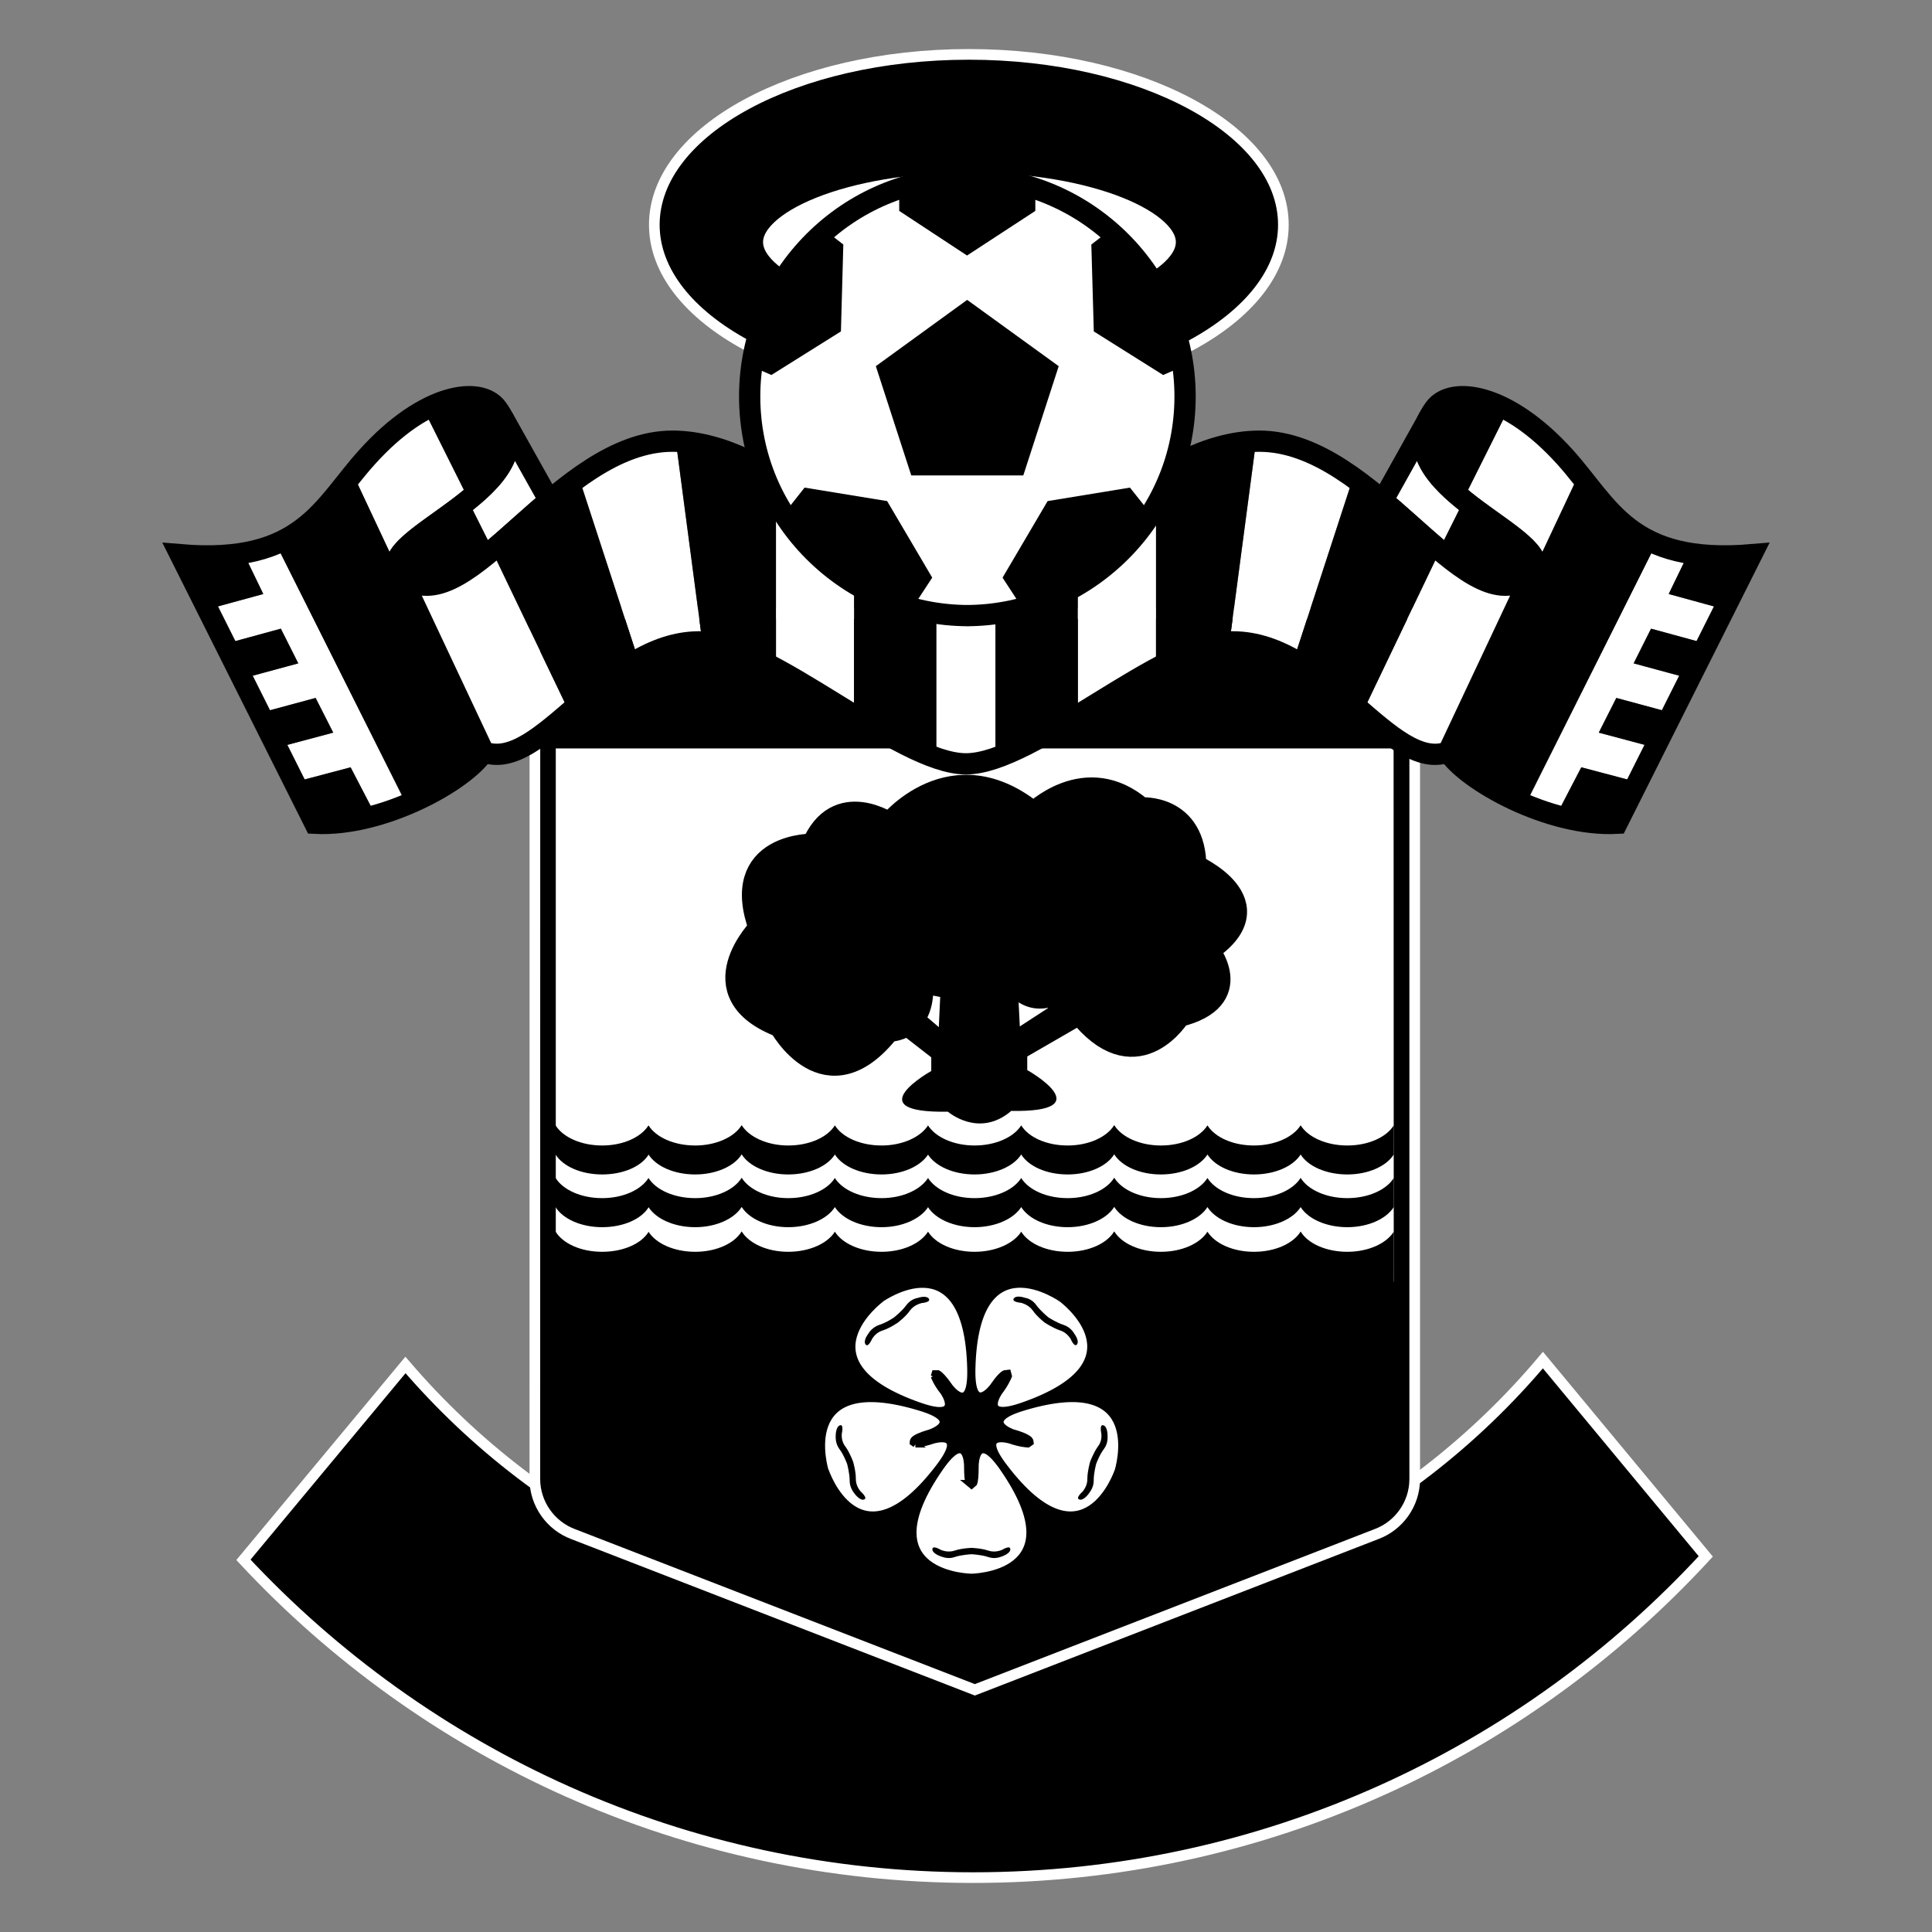 <svg width="500" height="500" viewBox="0 0 500 500" fill="none" xmlns="http://www.w3.org/2000/svg">
<rect x="0" y="0" width="500" height="500" fill="#808080" stroke="none"/>
<g clip-path="url(#clip0_12611_3491)">
<path d="M399.308 351.984C363.915 394.05 310.889 420.805 251.585 420.805C192.864 420.805 140.354 394.613 104.933 353.253L63 403.681C110.095 454.251 177.287 485.925 251.856 485.925C326.869 485.925 394.361 453.911 441.455 402.797L399.308 351.984Z" fill="#211E1F" style="fill:#211E1F;fill:color(display-p3 0.129 0.118 0.122);fill-opacity:1;"/>
<path d="M399.308 351.984C363.915 394.05 310.889 420.805 251.585 420.805C192.864 420.805 140.354 394.613 104.933 353.253L63 403.681C110.095 454.251 177.287 485.925 251.856 485.925C326.869 485.925 394.361 453.911 441.455 402.797L399.308 351.984Z" stroke="white" style="stroke:white;stroke-opacity:1;" stroke-width="2.757"/>
<path d="M366.126 158.827V382.776C366.126 389.245 362.028 394.854 356.278 397.005L252.292 437.325L148.27 397.005C142.553 394.854 138.422 389.245 138.422 382.776L138.437 158.827H366.126Z" fill="#211E1F" style="fill:#211E1F;fill:color(display-p3 0.129 0.118 0.122);fill-opacity:1;"/>
<path d="M366.126 158.827V382.776C366.126 389.245 362.028 394.854 356.278 397.005L252.292 437.325L148.27 397.005C142.553 394.854 138.422 389.245 138.422 382.776L138.437 158.827H366.126Z" stroke="white" style="stroke:white;stroke-opacity:1;" stroke-width="2.757"/>
<path d="M143.836 331.705V193.689H360.661L360.702 331.705H143.836Z" fill="white" style="fill:white;fill-opacity:1;"/>
<path d="M360.705 318.761C358.794 321.814 354.113 323.963 348.687 323.963C343.181 323.963 338.473 321.814 336.608 318.72C334.697 321.817 330.014 323.963 324.53 323.963C319.043 323.963 314.419 321.814 312.488 318.761C310.559 321.814 305.897 323.963 300.449 323.963C294.942 323.963 290.3 321.814 288.39 318.72H288.33C286.441 321.817 281.775 323.963 276.31 323.963C270.824 323.963 266.18 321.814 264.291 318.761C262.361 321.814 257.636 323.963 252.218 323.963C246.719 323.963 242.067 321.814 240.152 318.72H240.197C238.257 321.817 233.604 323.963 228.152 323.963C222.66 323.963 217.978 321.814 216.065 318.761C214.16 321.814 209.457 323.963 203.999 323.963C198.555 323.963 193.874 321.814 191.969 318.72H191.92C190.04 321.817 185.348 323.963 179.922 323.963C174.41 323.963 169.764 321.814 167.831 318.761V318.838C165.916 321.912 161.252 323.963 155.841 323.963C150.304 323.963 145.652 321.814 143.773 318.72V318.457L143.84 379.46C143.84 385.649 147.752 390.917 153.227 392.964L252.298 431.437L351.3 392.964C356.786 390.917 360.706 385.649 360.706 379.46V318.496V318.761" fill="#ED1A3B" style="fill:#ED1A3B;fill:color(display-p3 0.929 0.102 0.231);fill-opacity:1;"/>
<path d="M360.705 312.39C358.794 315.423 354.113 317.594 348.687 317.594C343.181 317.594 338.473 315.402 336.608 312.39C334.697 315.402 330.014 317.594 324.53 317.594C319.043 317.594 314.419 315.423 312.488 312.39C310.559 315.423 305.897 317.594 300.449 317.594C294.942 317.594 290.3 315.402 288.39 312.39H288.33C286.441 315.402 281.775 317.594 276.31 317.594C270.824 317.594 266.18 315.423 264.291 312.39C262.361 315.423 257.636 317.594 252.218 317.594C246.719 317.594 242.067 315.402 240.152 312.39H240.197C238.257 315.402 233.604 317.594 228.152 317.594C222.66 317.594 217.978 315.423 216.065 312.39C214.16 315.423 209.457 317.594 203.999 317.594C198.555 317.594 193.874 315.402 191.969 312.39H191.92C190.04 315.402 185.348 317.594 179.922 317.594C174.41 317.594 169.764 315.423 167.831 312.39V312.488C165.916 315.541 161.252 317.594 155.841 317.594C150.304 317.594 145.652 315.402 143.773 312.39V304.832C145.652 307.884 150.304 310.076 155.841 310.076C161.252 310.076 165.916 307.924 167.831 304.868C169.764 307.924 174.41 310.076 179.922 310.076C185.348 310.076 190.04 307.884 191.92 304.832H191.969C193.874 307.884 198.555 310.076 203.999 310.076C209.457 310.076 214.16 307.924 216.065 304.868C217.978 307.924 222.66 310.076 228.152 310.076C233.604 310.076 238.257 307.884 240.197 304.832H240.152C242.067 307.884 246.719 310.076 252.218 310.076C257.638 310.076 262.361 307.924 264.291 304.868C266.179 307.924 270.823 310.076 276.31 310.076C281.778 310.076 286.441 307.884 288.33 304.832H288.39C290.3 307.884 294.942 310.076 300.449 310.076C305.897 310.076 310.559 307.924 312.488 304.868C314.419 307.924 319.043 310.076 324.53 310.076C330.016 310.076 334.697 307.884 336.608 304.832C338.476 307.884 343.181 310.076 348.687 310.076C354.114 310.076 358.796 307.924 360.705 304.868V312.39Z" fill="#00AEEF" style="fill:#00AEEF;fill:color(display-p3 0 0.682 0.937);fill-opacity:1;"/>
<path d="M360.705 298.781C358.794 301.816 354.113 303.948 348.687 303.948C343.181 303.948 338.473 301.795 336.608 298.781C334.697 301.795 330.014 303.948 324.53 303.948C319.043 303.948 314.419 301.816 312.488 298.781C310.559 301.816 305.897 303.948 300.449 303.948C294.942 303.948 290.3 301.795 288.39 298.781H288.33C286.441 301.795 281.775 303.948 276.31 303.948C270.824 303.948 266.18 301.816 264.291 298.781C262.361 301.816 257.636 303.948 252.218 303.948C246.719 303.948 242.067 301.795 240.152 298.781H240.197C238.257 301.795 233.604 303.948 228.152 303.948C222.66 303.948 217.978 301.816 216.065 298.781C214.16 301.816 209.457 303.948 203.999 303.948C198.555 303.948 193.874 301.795 191.969 298.781H191.92C190.04 301.795 185.348 303.948 179.922 303.948C174.41 303.948 169.764 301.816 167.831 298.781V298.858C165.916 301.916 161.252 303.948 155.841 303.948C150.304 303.948 145.652 301.795 143.773 298.781V291.225C145.652 294.26 150.304 296.452 155.841 296.452C161.252 296.452 165.916 294.319 167.831 291.243C169.764 294.319 174.41 296.452 179.922 296.452C185.348 296.452 190.04 294.26 191.92 291.225H191.969C193.874 294.26 198.555 296.452 203.999 296.452C209.457 296.452 214.16 294.319 216.065 291.243C217.978 294.319 222.66 296.452 228.152 296.452C233.604 296.452 238.257 294.26 240.197 291.225H240.152C242.067 294.26 246.719 296.452 252.218 296.452C257.638 296.452 262.361 294.319 264.291 291.243C266.179 294.319 270.823 296.452 276.31 296.452C281.778 296.452 286.441 294.26 288.33 291.225H288.39C290.3 294.26 294.942 296.452 300.449 296.452C305.897 296.452 310.559 294.319 312.488 291.243C314.419 294.319 319.043 296.452 324.53 296.452C330.016 296.452 334.697 294.26 336.608 291.225C338.476 294.26 343.181 296.452 348.687 296.452C354.114 296.452 358.796 294.319 360.705 291.243V298.781Z" fill="#00AEEF" style="fill:#00AEEF;fill:color(display-p3 0 0.682 0.937);fill-opacity:1;"/>
<path d="M268.172 388.244C268.172 388.244 278.806 404.864 273.218 400.183C269.138 396.665 263.55 388.563 259.51 381.891L237.689 390.373C237.689 390.373 225.166 405.609 227.94 398.876C229.94 394.011 236.118 386.115 241.215 380.141L226.27 362.095C226.27 362.095 207.891 354.94 215.177 355.482C219.944 355.844 229.891 359.421 237.058 362.318L249.503 342.498C249.503 342.498 250.673 322.781 252.41 329.876C253.613 334.74 253.233 345.271 252.653 353.067L275.471 358.617C275.471 358.617 294.562 353.612 288.334 357.452C283.971 360.184 274.443 363.039 266.848 364.868L268.172 388.244Z" fill="#211E1F" style="fill:#211E1F;fill:color(display-p3 0.129 0.118 0.122);fill-opacity:1;"/>
<path d="M268.172 388.244C268.172 388.244 278.806 404.864 273.218 400.183C269.138 396.665 263.55 388.563 259.51 381.891L237.689 390.373C237.689 390.373 225.166 405.609 227.94 398.876C229.94 394.011 236.118 386.115 241.215 380.141L226.27 362.095C226.27 362.095 207.891 354.94 215.177 355.482C219.944 355.844 229.891 359.421 237.058 362.318L249.503 342.498C249.503 342.498 250.673 322.781 252.41 329.876C253.613 334.74 253.233 345.271 252.653 353.067L275.471 358.617C275.471 358.617 294.562 353.612 288.334 357.452C283.971 360.184 274.443 363.039 266.848 364.868L268.172 388.244Z" stroke="#211E1F" style="stroke:#211E1F;stroke:color(display-p3 0.129 0.118 0.122);stroke-opacity:1;" stroke-width="1.686"/>
<path d="M250.791 383.841C250.925 384.16 251.168 384.383 251.441 384.383C251.698 384.383 251.894 384.163 252.064 383.841C252.304 383.278 252.526 381.955 252.443 379.198C252.443 379.198 252.582 369.89 259.536 379.882C279.01 407.959 251.273 408.119 251.273 408.119H251.54C251.54 408.119 223.799 407.959 243.299 379.882C250.254 369.89 250.336 379.198 250.336 379.198C250.314 381.952 250.484 383.276 250.793 383.882V383.841" fill="white" style="fill:white;fill-opacity:1;"/>
<path d="M250.791 383.841L251.441 384.383L252.064 383.841C252.304 383.278 252.443 381.955 252.443 379.198C252.443 379.198 252.582 369.89 259.536 379.882C279.01 407.959 251.273 408.119 251.273 408.119H251.54C251.54 408.119 223.799 407.959 243.299 379.882C250.254 369.89 250.336 379.198 250.336 379.198C250.336 381.952 250.484 383.276 250.793 383.882V383.841H250.791Z" stroke="#211E1F" style="stroke:#211E1F;stroke:color(display-p3 0.129 0.118 0.122);stroke-opacity:1;" stroke-width="1.686"/>
<path d="M236.517 372.588C236.263 372.825 236.146 373.089 236.26 373.309C236.322 373.571 236.569 373.772 236.928 373.772H236.911C237.559 373.813 238.833 373.689 241.462 372.77C241.462 372.77 250.37 370.036 243.019 379.664C222.307 406.877 213.644 380.609 213.644 380.609V380.789C213.644 380.789 205.284 354.357 237.991 364.226C249.672 367.705 240.799 370.739 240.799 370.739C238.117 371.519 236.97 372.124 236.517 372.588Z" fill="white" style="fill:white;fill-opacity:1;"/>
<path d="M236.517 372.588C236.263 372.825 236.26 373.309 236.26 373.309L236.928 373.772H236.911C236.911 373.772 238.833 373.689 241.462 372.77C241.462 372.77 250.37 370.036 243.019 379.664C222.307 406.877 213.644 380.609 213.644 380.609V380.789C213.644 380.789 205.284 354.357 237.991 364.226C249.672 367.705 240.799 370.739 240.799 370.739C238.117 371.519 236.97 372.124 236.517 372.588Z" stroke="#211E1F" style="stroke:#211E1F;stroke:color(display-p3 0.129 0.118 0.122);stroke-opacity:1;" stroke-width="1.686"/>
<path d="M242.744 355.459C242.467 355.281 242.154 355.281 241.945 355.459C241.722 355.598 241.661 355.883 241.722 356.207V356.184C241.857 356.849 242.396 358.055 244.155 360.223C244.155 360.223 249.482 367.822 237.99 363.82C205.747 352.567 228.058 336.162 228.058 336.162L227.893 336.243C227.893 336.243 250.369 320.103 251.161 354.294C251.431 366.473 245.812 358.954 245.812 358.954C244.264 356.705 243.31 355.782 242.744 355.459Z" fill="white" style="fill:white;fill-opacity:1;"/>
<path d="M242.744 355.459H241.945L241.722 356.207V356.184C241.722 356.184 242.396 358.055 244.155 360.223C244.155 360.223 249.482 367.822 237.99 363.82C205.747 352.567 228.058 336.162 228.058 336.162L227.893 336.243C227.893 336.243 250.369 320.103 251.161 354.294C251.431 366.473 245.812 358.954 245.812 358.954C244.264 356.705 243.31 355.782 242.744 355.459Z" stroke="#211E1F" style="stroke:#211E1F;stroke:color(display-p3 0.129 0.118 0.122);stroke-opacity:1;" stroke-width="1.686"/>
<path d="M261.039 356.145C261.097 355.842 261.039 355.524 260.837 355.361C260.636 355.258 260.315 355.281 260.011 355.459C259.468 355.725 258.504 356.607 256.915 358.94C256.915 358.94 251.343 366.394 251.594 354.257C252.381 320.088 274.865 336.228 274.865 336.228L274.704 336.106C274.704 336.106 297.034 352.509 264.713 363.786C253.272 367.783 258.644 360.186 258.644 360.186C260.335 357.974 260.937 356.808 261.039 356.145Z" fill="white" style="fill:white;fill-opacity:1;"/>
<path d="M261.039 356.145L260.837 355.361L260.011 355.459C259.468 355.725 258.504 356.607 256.915 358.94C256.915 358.94 251.343 366.394 251.594 354.257C252.381 320.088 274.865 336.228 274.865 336.228L274.704 336.106C274.704 336.106 297.034 352.509 264.713 363.786C253.272 367.783 258.644 360.186 258.644 360.186C260.335 357.974 261.039 356.145 261.039 356.145Z" stroke="#211E1F" style="stroke:#211E1F;stroke:color(display-p3 0.129 0.118 0.122);stroke-opacity:1;" stroke-width="1.686"/>
<path d="M266.017 373.771C266.337 373.749 266.622 373.57 266.68 373.308C266.802 373.088 266.642 372.824 266.399 372.587C265.917 372.124 264.769 371.481 262.098 370.736C262.098 370.736 253.269 367.699 264.891 364.223C297.676 354.354 289.271 380.785 289.271 380.785L289.312 380.605C289.312 380.605 280.61 406.874 259.93 379.661C252.517 370.032 261.434 372.766 261.434 372.766C264.068 373.688 265.396 373.812 266.017 373.771Z" fill="white" style="fill:white;fill-opacity:1;"/>
<path d="M266.017 373.771L266.68 373.308C266.68 373.308 266.642 372.824 266.399 372.587C265.917 372.124 264.769 371.481 262.098 370.736C262.098 370.736 253.269 367.699 264.891 364.223C297.676 354.354 289.271 380.785 289.271 380.785L289.312 380.605C289.312 380.605 280.61 406.874 259.93 379.661C252.517 370.032 261.434 372.766 261.434 372.766C264.068 373.688 266.017 373.771 266.017 373.771Z" stroke="#211E1F" style="stroke:#211E1F;stroke:color(display-p3 0.129 0.118 0.122);stroke-opacity:1;" stroke-width="1.686"/>
<path d="M232.391 342.275C232.391 342.275 230.309 343.721 228.5 344.303C226.697 344.825 225.919 346.192 225.69 346.517C225.69 346.517 224.661 348.888 224.002 347.923C223.299 346.974 224.702 345.189 224.702 345.189C224.909 344.825 225.743 343.518 227.49 342.899C229.291 342.378 231.37 340.952 231.37 340.952C231.37 340.947 233.409 339.362 234.491 337.852C235.601 336.309 237.094 335.966 237.514 335.903C237.514 335.903 239.626 335.141 240.364 336.067C241.05 337.053 238.505 337.232 238.505 337.232C238.074 337.393 236.557 337.713 235.469 339.204C234.416 340.73 232.391 342.275 232.391 342.275Z" fill="#211E1F" style="fill:#211E1F;fill:color(display-p3 0.129 0.118 0.122);fill-opacity:1;"/>
<path d="M270.321 342.254C270.321 342.254 268.333 340.71 267.284 339.159C266.18 337.653 264.653 337.31 264.291 337.167C264.291 337.167 261.697 336.988 262.38 336.023C263.102 335.078 265.234 335.86 265.234 335.86C265.652 335.922 267.183 336.265 268.229 337.809C269.333 339.315 271.344 340.95 271.344 340.95C271.344 340.945 273.475 342.336 275.243 342.876C276.991 343.461 277.796 344.767 277.997 345.11C277.997 345.11 279.405 346.939 278.743 347.902C278.06 348.867 277.074 346.494 277.074 346.494C276.811 346.134 276.029 344.808 274.221 344.269C272.472 343.68 270.321 342.254 270.321 342.254Z" fill="#211E1F" style="fill:#211E1F;fill:color(display-p3 0.129 0.118 0.122);fill-opacity:1;"/>
<path d="M282.109 378.334C282.109 378.334 282.996 375.963 284.077 374.437C285.267 372.992 285.044 371.381 285.025 370.999C285.025 370.999 284.465 368.488 285.57 368.87C286.673 369.251 286.635 371.484 286.635 371.484C286.635 371.903 286.815 373.472 285.711 374.978C284.543 376.466 283.681 378.876 283.681 378.876C283.681 378.876 283.017 381.332 283.057 383.158C283.057 385.046 281.993 386.195 281.77 386.554C281.77 386.554 280.442 388.424 279.359 388.083C278.193 387.72 280.181 386.031 280.181 386.031C280.402 385.691 281.469 384.488 281.407 382.679C281.406 380.806 282.109 378.334 282.109 378.334Z" fill="#211E1F" style="fill:#211E1F;fill:color(display-p3 0.129 0.118 0.122);fill-opacity:1;"/>
<path d="M251.428 400.584C251.428 400.584 253.988 400.682 255.74 401.289C257.514 401.87 258.919 401.248 259.323 401.106C259.323 401.106 261.493 399.762 261.473 400.968C261.473 402.07 259.323 402.797 259.323 402.797C258.919 402.919 257.514 403.579 255.74 402.958C253.99 402.355 251.428 402.235 251.428 402.235C251.428 402.235 248.826 402.357 247.085 402.958C245.316 403.579 243.925 402.919 243.482 402.797C243.482 402.797 241.297 402.071 241.297 400.968C241.288 399.762 243.482 401.106 243.482 401.106C243.925 401.248 245.316 401.87 247.085 401.289C248.826 400.682 251.428 400.584 251.428 400.584Z" fill="#211E1F" style="fill:#211E1F;fill:color(display-p3 0.129 0.118 0.122);fill-opacity:1;"/>
<path d="M220.799 378.334C220.799 378.334 221.517 380.806 221.485 382.679C221.485 384.564 222.497 385.691 222.771 386.031C222.771 386.031 224.717 387.72 223.606 388.083C222.497 388.424 221.164 386.554 221.164 386.554C220.904 386.193 219.89 385.046 219.89 383.158C219.898 381.329 219.236 378.876 219.236 378.876C219.236 378.876 218.36 376.466 217.215 374.978C216.127 373.472 216.281 371.903 216.281 371.484C216.281 371.484 216.281 369.251 217.369 368.87C218.442 368.488 217.862 370.999 217.862 370.999C217.823 371.381 217.678 372.992 218.833 374.437C219.944 375.961 220.799 378.334 220.799 378.334Z" fill="#211E1F" style="fill:#211E1F;fill:color(display-p3 0.129 0.118 0.122);fill-opacity:1;"/>
<path d="M251.272 362.053C247.854 362.053 245.055 364.866 245.055 368.305C245.055 371.823 247.855 374.556 251.272 374.556C254.761 374.556 257.561 371.823 257.561 368.305C257.561 364.867 254.762 362.053 251.272 362.053Z" fill="#FFC40D" style="fill:#FFC40D;fill:color(display-p3 1 0.769 0.051);fill-opacity:1;"/>
<path d="M251.272 362.053C247.854 362.053 245.055 364.866 245.055 368.305C245.055 371.823 247.855 374.556 251.272 374.556C254.761 374.556 257.561 371.823 257.561 368.305C257.561 364.867 254.762 362.053 251.272 362.053Z" stroke="#FFC40D" style="stroke:#FFC40D;stroke:color(display-p3 1 0.769 0.051);stroke-opacity:1;" stroke-width="0.668"/>
<path d="M263.099 248.76L263.924 265.637L278.193 256.37L282.674 263.69L265.85 273.415V276.936C265.85 276.936 285.426 287.928 261.569 287.505L261.572 287.628C253.223 294.601 245.315 287.705 245.315 287.705C221.459 288.125 241.01 277.174 241.01 277.174V273.636L226.133 262.078L229.66 254.439L242.964 265.821L243.738 248.97L263.099 248.76Z" fill="#211E1F" style="fill:#211E1F;fill:color(display-p3 0.129 0.118 0.122);fill-opacity:1;"/>
<path d="M280.865 263.227C294.694 279.047 304.842 262.391 304.842 262.391C322.31 258.149 311.94 245.785 311.94 245.785C330.149 233.846 308.763 224.479 308.763 224.479C308.622 208.614 295.114 209.797 295.114 209.797C281.003 197.467 267.518 211.155 267.518 211.155C246.37 193.55 230.314 213.864 230.314 213.864C230.314 213.864 216.801 204.496 210.734 219.175C210.734 219.175 189.219 218.577 197.252 240.297C197.252 240.297 180.625 256.94 202.328 265.137C202.328 265.137 213.867 286.502 229.728 266.161C229.728 266.161 239.477 266.744 237.943 253.005C237.943 253.005 250.298 258.149 261.991 252.445C261.991 252.441 265.729 260.855 273.768 256.146C273.768 256.146 272.524 261.557 280.299 262.664L280.865 263.227Z" fill="#22B24C" style="fill:#22B24C;fill:color(display-p3 0.133 0.698 0.298);fill-opacity:1;"/>
<path d="M280.865 263.227C294.694 279.047 304.842 262.391 304.842 262.391C322.31 258.149 311.94 245.785 311.94 245.785C330.149 233.846 308.763 224.479 308.763 224.479C308.763 208.614 295.114 209.797 295.114 209.797C281.003 197.467 267.518 211.155 267.518 211.155C246.37 193.55 230.314 213.864 230.314 213.864C230.314 213.864 216.801 204.496 210.734 219.175C210.734 219.175 189.219 218.577 197.252 240.297C197.252 240.297 180.625 256.94 202.328 265.137C202.328 265.137 213.867 286.502 229.728 266.161C229.728 266.161 239.477 266.744 237.943 253.005C237.943 253.005 250.298 258.149 261.991 252.445C261.991 252.445 265.729 260.855 273.768 256.146C273.768 256.146 272.524 261.557 280.299 262.664L280.865 263.227Z" stroke="#211E1F" style="stroke:#211E1F;stroke:color(display-p3 0.129 0.118 0.122);stroke-opacity:1;" stroke-width="6.905"/>
<path d="M95.819 399.458L96.848 400.321C93.304 406.754 92.802 411.296 95.273 413.409C97.052 414.975 99.404 414.33 101.556 411.901C102.476 410.854 103.082 409.649 103.082 408.724C103.082 407.379 102.082 405.871 100.973 403.599C98.841 399.257 98.931 395.761 102.72 391.379C106.518 387.039 111.48 385.593 114.631 388.305C115.996 389.531 116.71 391.24 116.842 393.449L119.292 392.705L120.147 393.449L112.58 402.652L111.676 401.768C114.639 395.641 115.272 391.961 113.041 390.07C111.343 388.542 109.123 389.07 107.157 391.337C104.68 394.174 106.107 395.821 107.986 399.335C108.971 401.287 109.75 402.796 109.348 405.109C108.977 407.18 107.735 409.571 105.745 411.902C101.62 416.585 96.907 418.013 93.575 415.117C91.927 413.63 91.162 411.879 91.264 409.209L88.275 410.21L87.406 409.449L95.819 399.458Z" fill="#FFC20E" style="fill:#FFC20E;fill:color(display-p3 1 0.761 0.055);fill-opacity:1;"/>
<path d="M124.2 402.614C127.649 400.987 130.511 401.046 133.073 402.796C135.656 404.605 136.738 407.199 136.365 411.175C136.067 414.674 134.431 418.654 131.688 422.611C128.935 426.55 126.26 429.104 122.852 430.689C119.212 432.398 116.079 432.419 113.664 430.689C111.166 428.984 110.12 426.287 110.473 422.21C110.794 418.348 112.231 414.933 115.013 410.972C117.789 406.977 120.982 404.099 124.2 402.614ZM115.034 428.662C117.719 430.511 121.723 427.458 127.275 419.497C132.843 411.477 134.319 406.736 131.633 404.825C128.972 402.997 125.013 406.03 119.436 414.03C113.879 422.007 112.335 426.794 115.034 428.662Z" fill="#FFC20E" style="fill:#FFC20E;fill:color(display-p3 1 0.761 0.055);fill-opacity:1;"/>
<path d="M152.108 418.151L150.918 417.506C149.867 416.964 149.445 417.386 148.603 418.973L140.883 433.404C138.103 438.592 137.977 441.666 140.974 443.235C142.325 443.915 143.736 443.856 144.982 443.235C146.954 442.13 148.269 439.878 150.189 436.298L155.774 425.887C157.371 422.852 157.695 421.124 155.661 420.059C155.641 420.021 155.536 419.997 155.515 419.983L156.601 417.892L163.152 421.41L162.043 423.438C159.996 422.717 158.922 423.759 157.33 426.733L151.575 437.465C149.918 440.601 148.622 442.932 146.7 444.58C143.835 446.994 141.029 447.312 137.977 445.605C133.29 443.134 132.692 438.632 136.008 432.282L144.349 416.724C145.194 415.115 145.254 414.508 144.25 413.97L143.063 413.325L144.14 411.254L153.202 416.078L152.108 418.151Z" fill="#FFC20E" style="fill:#FFC20E;fill:color(display-p3 1 0.761 0.055);fill-opacity:1;"/>
<path d="M177.292 429.386C176.371 429.043 175.906 429.424 175.252 431.033L166.679 452.72C165.997 454.367 165.997 454.973 167.061 455.414L168.348 455.935L167.463 458.127L157.945 454.348L158.821 452.117L160.077 452.639C161.157 453.061 161.504 452.639 162.199 450.932L170.83 429.284C171.448 427.656 171.448 427.094 170.558 426.73C168.598 425.904 165.655 428.639 162.811 434.471L161.504 434.008L166.42 422.791L182.93 429.345L178.806 440.841L177.595 440.398C179.501 434.19 179.256 430.148 177.292 429.386Z" fill="#FFC20E" style="fill:#FFC20E;fill:color(display-p3 1 0.761 0.055);fill-opacity:1;"/>
<path d="M191.494 463.153C192.592 463.494 192.918 462.993 193.379 461.263L196.139 451.032L189.243 449.183L186.527 459.375C186.042 461.103 186.095 461.667 187.203 461.985L188.531 462.367L187.885 464.641L178 461.983L178.613 459.692L179.937 459.995C181.055 460.336 181.369 459.873 181.833 458.125L187.813 435.938C188.321 434.187 188.289 433.566 187.142 433.241L185.827 432.9L186.466 430.647L196.346 433.344L195.728 435.595L194.429 435.23C193.317 434.909 192.989 435.432 192.475 437.182L190.027 446.405L196.932 448.256L199.388 439.028C199.888 437.321 199.841 436.66 198.72 436.354L197.426 436.014L198.009 433.746L207.912 436.48L207.335 438.708L205.977 438.345C204.873 438.042 204.554 438.566 204.062 440.314L198.093 462.506C197.612 464.254 197.661 464.82 198.79 465.098L200.08 465.501L199.493 467.754L189.52 465.098L190.187 462.787L191.494 463.153Z" fill="#FFC20E" style="fill:#FFC20E;fill:color(display-p3 1 0.761 0.055);fill-opacity:1;"/>
<path d="M217.673 468.437L219.029 468.518C219.613 468.558 219.832 468.256 219.937 467.591C219.969 467.273 219.969 466.869 219.937 466.33L219.475 461.141L212.645 460.156L211.673 462.425C211.367 463.15 211.118 464.031 211.061 464.64C210.739 466.649 211.471 467.411 213.431 467.833L213.105 470.127L205.523 469.022L205.871 466.709C207.583 466.51 208.709 464.677 210.164 461.263L220.01 437.867L221.993 438.17L225.179 467.618C225.319 469.022 225.684 469.565 226.666 469.744L226.325 472.096L217.367 470.768L217.673 468.437ZM213.772 457.466L219.231 458.311L218.155 447.093L213.772 457.466Z" fill="#FFC20E" style="fill:#FFC20E;fill:color(display-p3 1 0.761 0.055);fill-opacity:1;"/>
<path d="M237.607 464.78C237.463 468.941 237.992 470.49 240.515 470.607L240.459 473L232.711 472.779V470.386C235.132 470.288 235.614 468.758 235.724 464.699L236.212 445.223C236.265 443.492 236.087 442.811 234.926 442.728L233.504 442.711L233.604 440.356L242.302 440.598L246.072 460.076L250.476 440.779L259.046 440.981L258.966 443.353L257.619 443.255C256.489 443.255 256.246 443.815 256.217 445.603L255.676 468.618C255.616 470.427 255.805 470.989 256.958 470.989L258.343 471.009L258.267 473.382L248.218 473.161L248.295 470.809H249.468C250.604 470.85 250.859 470.288 250.923 468.517L251.535 444.237L244.923 473.101L243.607 473.078L238.091 444.078L237.607 464.78Z" fill="#FFC20E" style="fill:#FFC20E;fill:color(display-p3 1 0.761 0.055);fill-opacity:1;"/>
<path d="M274.154 469.745L275.86 469.603L276.082 471.937L265.469 473.002L265.23 470.609L266.675 470.489C267.841 470.345 267.964 469.825 267.821 468.014L265.592 445.162C265.469 443.376 265.187 442.813 264.042 442.891L262.616 443.057L262.352 440.703L274.151 439.577C279.054 439.094 281.849 442.029 282.433 448.021C283.074 454.411 280.402 457.605 274.411 458.187C273.608 458.309 272.727 458.329 271.699 458.389L272.624 467.578C272.806 469.424 273.069 469.825 274.154 469.745ZM271.52 455.858C271.824 455.935 272.244 455.935 272.848 455.858C276.486 455.537 277.813 453.908 277.292 448.559C276.808 443.356 275.421 441.809 272.245 442.09C270.516 442.27 270.256 442.613 270.436 445.106L271.52 455.858Z" fill="#FFC20E" style="fill:#FFC20E;fill:color(display-p3 1 0.761 0.055);fill-opacity:1;"/>
<path d="M298.093 437.804C297.128 437.966 297.029 438.53 297.389 440.24L302.072 463.132C302.453 464.883 302.757 465.343 303.901 465.101L305.207 464.858L305.67 467.194L295.68 469.244L295.177 466.952L296.505 466.65C297.65 466.429 297.709 465.825 297.39 464.077L292.645 441.245C292.283 439.556 291.964 439.031 291.017 439.234C288.925 439.677 287.979 443.597 288.786 450.028L287.48 450.268L285.43 438.269L302.795 434.633L305.73 446.53L304.426 446.792C302.598 440.6 300.205 437.326 298.093 437.804Z" fill="#FFC20E" style="fill:#FFC20E;fill:color(display-p3 1 0.761 0.055);fill-opacity:1;"/>
<path d="M310.762 436.663C311.567 432.982 313.335 430.671 316.311 429.747C319.305 428.744 322.058 429.486 324.993 432.138C327.605 434.51 329.756 438.209 331.264 442.751C332.794 447.334 333.134 451.03 332.41 454.711C331.586 458.649 329.698 461.123 326.822 462.048C323.928 462.996 321.216 462.188 318.179 459.454C315.307 456.901 313.436 453.706 311.952 449.085C310.442 444.461 310.041 440.178 310.762 436.663ZM326.078 459.695C329.157 458.711 329.157 453.668 326.14 444.441C323.123 435.176 320.23 431.098 317.056 432.124C314.021 433.124 314.021 438.13 317.015 447.398C320.068 456.64 322.983 460.741 326.078 459.695Z" fill="#FFC20E" style="fill:#FFC20E;fill:color(display-p3 1 0.761 0.055);fill-opacity:1;"/>
<path d="M342.36 453.323C344.432 451.981 344.169 450.45 342.499 446.895L334.301 429.184L333.455 428.585C332.591 427.94 331.967 427.52 330.982 427.999L330.701 428.139L329.68 426.048L335.869 423.175L353.694 437.166L348.571 426.172C346.741 422.212 345.675 421.208 343.242 422.332L342.279 420.163L349.414 416.847L350.417 418.974C348.408 420.101 348.568 421.567 350.319 425.367L360.791 447.835L359.241 448.559L337.194 431.176L344.088 446.171C345.815 449.928 347.024 451.03 349.352 450.067L350.397 452.18L343.365 455.454L342.36 453.323Z" fill="#FFC20E" style="fill:#FFC20E;fill:color(display-p3 1 0.761 0.055);fill-opacity:1;"/>
<path d="M383.014 409.286L381.928 410.051C377.184 404.924 374.311 404.022 370.912 406.351C369.607 407.235 369.368 407.6 370.653 409.507L376.038 417.408C376.182 417.346 376.303 417.287 376.401 417.206C378.39 415.837 378.191 413.81 376.02 409.868L377.107 409.104L385.531 421.407L384.403 422.191C381.528 418.674 379.74 417.87 377.77 419.174C377.667 419.256 377.55 419.355 377.488 419.396L383.559 428.342C384.586 429.829 385.005 430.148 385.991 429.507L387.577 428.404L388.904 430.373L380.003 436.485L378.675 434.512L379.781 433.73C380.783 433.106 380.602 432.501 379.619 431.034L366.634 412.041C365.629 410.535 365.125 410.192 364.181 410.856L363.018 411.616L361.711 409.71L376.24 399.759L383.014 409.286Z" fill="#FFC20E" style="fill:#FFC20E;fill:color(display-p3 1 0.761 0.055);fill-opacity:1;"/>
<path d="M409.107 415.899C407.339 417.408 405.086 417.89 402.456 417.386C398.456 416.581 394.294 413.788 390.496 409.325C387.525 405.87 385.61 402.231 384.826 398.734C383.923 394.792 384.745 391.96 387.141 389.888C388.627 388.601 390.356 388.159 392.608 388.558L392.205 385.825L393.068 385.085L401.892 394.732L400.944 395.797C395.216 390.912 391.159 389.464 388.885 391.375C386.174 393.726 387.982 398.128 394.414 405.604C400.868 413.183 404.805 415.575 407.838 413.002C410.111 411.011 409.63 407.175 406.254 401.646L407.902 401.326C412.225 407.797 412.606 412.923 409.107 415.899Z" fill="#FFC20E" style="fill:#FFC20E;fill:color(display-p3 1 0.761 0.055);fill-opacity:1;"/>
<path d="M63.01 143.113L68.143 153.731L53.719 157.67L58.219 166.645L72.682 162.695L77.198 171.68L62.723 175.6L67.184 184.534L81.687 180.623L86.244 189.609L71.667 193.488L76.2 202.418L90.741 198.574L97.212 211.015C99.942 210.241 102.65 209.317 105.222 208.232L71.396 140.728C68.942 141.762 66.16 142.577 63.01 143.113Z" fill="white" style="fill:white;fill-opacity:1;"/>
<path d="M102.7 146.846C101.696 142.062 112.579 136.35 121.319 129.311L109.75 106.156C105.182 108.659 100.097 112.568 95.033 118.272C93.677 119.67 92.481 121.141 91.328 122.603L102.7 146.846Z" fill="white" style="fill:white;fill-opacity:1;"/>
<path d="M128.624 105.674C125.818 101.854 118.6 101.343 109.742 106.156L121.31 129.311C129.334 122.757 135.52 115.021 128.624 105.674Z" fill="#ED1A3B" style="fill:#ED1A3B;fill:color(display-p3 0.929 0.102 0.231);fill-opacity:1;"/>
<path d="M71.383 140.726L105.209 208.23C114.686 204.301 122.503 198.744 125.14 194.637L110.578 163.66L103.353 148.277C102.977 147.791 102.786 147.347 102.686 146.845L91.314 122.603C85.624 129.682 80.7 136.742 71.383 140.726Z" fill="#ED1A3B" style="fill:#ED1A3B;fill:color(display-p3 0.929 0.102 0.231);fill-opacity:1;"/>
<path d="M63.009 143.113C58.452 143.892 53.148 144.099 46.664 143.564L53.718 157.671L68.142 153.732L63.009 143.113Z" fill="#ED1A3B" style="fill:#ED1A3B;fill:color(display-p3 0.929 0.102 0.231);fill-opacity:1;"/>
<path d="M72.682 162.695L58.219 166.645L62.724 175.6L77.199 171.68L72.682 162.695Z" fill="#ED1A3B" style="fill:#ED1A3B;fill:color(display-p3 0.929 0.102 0.231);fill-opacity:1;"/>
<path d="M81.684 180.623L67.18 184.533L71.664 193.488L86.24 189.608L81.684 180.623Z" fill="#ED1A3B" style="fill:#ED1A3B;fill:color(display-p3 0.929 0.102 0.231);fill-opacity:1;"/>
<path d="M76.195 202.417L81.475 213.068C86.571 213.345 91.962 212.502 97.207 211.014L90.737 198.573L76.195 202.417Z" fill="#ED1A3B" style="fill:#ED1A3B;fill:color(display-p3 0.929 0.102 0.231);fill-opacity:1;"/>
<path d="M121.102 129.49L127.522 142.31C132.091 138.471 136.96 133.902 142.155 129.55L130.123 108.063C134.457 116.415 128.548 123.445 121.102 129.49Z" fill="white" style="fill:white;fill-opacity:1;"/>
<path d="M103.356 148.279C103.682 148.771 104.173 149.195 104.829 149.635C111.302 154.203 118.898 149.545 127.521 142.311L121.101 129.491C111.546 137.194 99.419 143.239 103.356 148.279Z" fill="#ED1A3B" style="fill:#ED1A3B;fill:color(display-p3 0.929 0.102 0.231);fill-opacity:1;"/>
<path d="M103.359 148.279C96.095 138.938 143.734 126.193 128.623 105.674C124.365 99.849 109.986 101.62 95.025 118.272C83.439 131.049 78.33 146.239 46.656 143.564L81.472 213.067C99.03 213.989 120.485 201.968 125.147 194.598L103.359 148.279Z" stroke="#211E1F" style="stroke:#211E1F;stroke:color(display-p3 0.129 0.118 0.122);stroke-opacity:1;" stroke-width="5.504"/>
<path d="M142.165 129.55C127.261 142.073 114.75 156.603 104.84 149.634C104.184 149.194 103.693 148.771 103.367 148.278C96.398 139.305 140.064 127.179 130.134 108.063L142.165 129.55Z" stroke="#211E1F" style="stroke:#211E1F;stroke:color(display-p3 0.129 0.118 0.122);stroke-opacity:1;" stroke-width="5.504"/>
<path d="M436.993 143.113L431.849 153.731L446.22 157.67L441.757 166.645L427.287 162.695L422.785 171.68L437.256 175.6L432.793 184.534L418.301 180.623L413.76 189.609L428.293 193.488L423.787 202.418L409.236 198.574L402.764 211.015C400.051 210.241 397.338 209.317 394.766 208.232L428.589 140.728C431.063 141.762 433.777 142.577 436.993 143.113Z" fill="white" style="fill:white;fill-opacity:1;"/>
<path d="M397.274 146.846C398.259 142.062 387.385 136.35 378.664 129.311L390.243 106.156C394.784 108.659 399.849 112.568 405.015 118.272C406.281 119.67 407.484 121.141 408.673 122.603L397.274 146.846Z" fill="white" style="fill:white;fill-opacity:1;"/>
<path d="M371.307 105.674C374.142 101.854 381.356 101.343 390.242 106.156L378.664 129.311C370.625 122.757 364.43 115.021 371.307 105.674Z" fill="#ED1A3B" style="fill:#ED1A3B;fill:color(display-p3 0.929 0.102 0.231);fill-opacity:1;"/>
<path d="M428.598 140.727L394.774 208.231C385.325 204.301 377.489 198.744 374.836 194.637L396.623 148.279C397.003 147.792 397.184 147.349 397.284 146.847L408.68 122.602C414.39 129.683 419.254 136.742 428.598 140.727Z" fill="#ED1A3B" style="fill:#ED1A3B;fill:color(display-p3 0.929 0.102 0.231);fill-opacity:1;"/>
<path d="M436.996 143.113C441.518 143.892 446.865 144.099 453.337 143.564L446.222 157.671L431.852 153.732L436.996 143.113Z" fill="#ED1A3B" style="fill:#ED1A3B;fill:color(display-p3 0.929 0.102 0.231);fill-opacity:1;"/>
<path d="M427.283 162.695L441.754 166.645L437.253 175.6L422.781 171.68L427.283 162.695Z" fill="#ED1A3B" style="fill:#ED1A3B;fill:color(display-p3 0.929 0.102 0.231);fill-opacity:1;"/>
<path d="M418.3 180.623L432.792 184.533L428.291 193.488L413.758 189.608L418.3 180.623Z" fill="#ED1A3B" style="fill:#ED1A3B;fill:color(display-p3 0.929 0.102 0.231);fill-opacity:1;"/>
<path d="M423.789 202.417L418.484 213.068C413.42 213.345 407.994 212.502 402.766 211.014L409.239 198.573L423.789 202.417Z" fill="#ED1A3B" style="fill:#ED1A3B;fill:color(display-p3 0.929 0.102 0.231);fill-opacity:1;"/>
<path d="M378.847 129.49L372.436 142.31C367.876 138.471 362.97 133.902 357.844 129.55L369.843 108.063C365.501 116.415 371.428 123.445 378.847 129.49Z" fill="white" style="fill:white;fill-opacity:1;"/>
<path d="M396.625 148.279C396.263 148.771 395.76 149.195 395.157 149.635C388.645 154.203 381.108 149.545 372.445 142.311L378.857 129.491C388.424 137.194 400.526 143.239 396.625 148.279Z" fill="#ED1A3B" style="fill:#ED1A3B;fill:color(display-p3 0.929 0.102 0.231);fill-opacity:1;"/>
<path d="M396.612 148.279C403.846 138.938 356.251 126.193 371.306 105.674C375.625 99.849 389.999 101.62 405.014 118.272C416.531 131.049 421.634 146.239 453.332 143.564L418.479 213.067C400.952 213.989 379.487 201.968 374.806 194.598L396.612 148.279Z" stroke="#211E1F" style="stroke:#211E1F;stroke:color(display-p3 0.129 0.118 0.122);stroke-opacity:1;" stroke-width="5.504"/>
<path d="M357.844 129.55C372.738 142.073 385.218 156.603 395.147 149.634C395.75 149.194 396.253 148.771 396.616 148.278C403.591 139.305 359.914 127.179 369.843 108.063L357.844 129.55Z" stroke="#211E1F" style="stroke:#211E1F;stroke:color(display-p3 0.129 0.118 0.122);stroke-opacity:1;" stroke-width="5.504"/>
<path d="M293.49 127.228C290.375 129.734 284.97 133.366 278.938 137.027V185.109C285.733 180.985 292.646 176.56 299.178 173.036V123.201C296.929 124.69 294.937 126.075 293.49 127.228Z" fill="white" style="fill:white;fill-opacity:1;"/>
<path d="M325.914 114.175C325.635 114.175 325.352 114.245 325.07 114.245L318.195 166.192C318.459 166.183 318.757 166.112 319.041 166.112C324.67 166.112 329.892 168.008 334.816 170.785L350.197 123.583C342.66 118.195 334.559 114.175 325.914 114.175Z" fill="white" style="fill:white;fill-opacity:1;"/>
<path d="M395.158 149.635C388.727 154.142 381.189 149.635 372.666 142.493L352.648 184.306C360.79 191.345 368.024 197.159 374.817 194.597L396.626 148.277C396.265 148.771 395.759 149.195 395.158 149.635Z" fill="white" style="fill:white;fill-opacity:1;"/>
<path d="M104.833 149.635C104.176 149.195 103.686 148.771 103.359 148.279L125.147 194.596C132.002 197.161 139.214 191.346 147.353 184.308L127.301 142.495C118.747 149.635 111.265 154.142 104.833 149.635Z" fill="white" style="fill:white;fill-opacity:1;"/>
<path d="M249.989 149.517C247.984 149.517 245.309 148.835 242.289 147.75V196.121C245.079 197.095 247.66 197.681 249.989 197.681C252.285 197.681 254.887 197.095 257.646 196.121V147.75C254.675 148.835 251.972 149.517 249.989 149.517Z" fill="white" style="fill:white;fill-opacity:1;"/>
<path d="M174.056 114.175C165.439 114.175 157.345 118.195 149.812 123.582L165.209 170.784C170.083 168.007 175.314 166.11 180.961 166.11C181.217 166.11 181.51 166.183 181.775 166.191L174.919 114.244C174.633 114.246 174.361 114.175 174.056 114.175Z" fill="white" style="fill:white;fill-opacity:1;"/>
<path d="M206.479 127.229C205.033 126.076 203.114 124.691 200.82 123.202V173.037C207.364 176.561 214.277 180.986 221.03 185.109V137.028C214.98 133.364 209.575 129.733 206.479 127.229Z" fill="white" style="fill:white;fill-opacity:1;"/>
<path d="M221.031 137.027V185.109C228.603 189.728 236.007 193.968 242.301 196.121V147.751C236.006 145.489 228.059 141.281 221.031 137.027Z" fill="#ED1A3B" style="fill:#ED1A3B;fill:color(display-p3 0.929 0.102 0.231);fill-opacity:1;"/>
<path d="M174.914 114.246L181.77 166.193C187.14 166.453 193.715 169.206 200.818 173.037V123.201C194.308 119.071 184.911 114.522 174.914 114.246Z" fill="#ED1A3B" style="fill:#ED1A3B;fill:color(display-p3 0.929 0.102 0.231);fill-opacity:1;"/>
<path d="M127.312 142.495L147.364 184.308C152.822 179.582 158.684 174.407 165.214 170.784L149.817 123.583C141.668 129.385 134.157 136.774 127.312 142.495Z" fill="#ED1A3B" style="fill:#ED1A3B;fill:color(display-p3 0.929 0.102 0.231);fill-opacity:1;"/>
<path d="M257.648 147.751V196.121C263.977 193.968 271.354 189.73 278.932 185.109V137.027C271.94 141.281 263.999 145.489 257.648 147.751Z" fill="#ED1A3B" style="fill:#ED1A3B;fill:color(display-p3 0.929 0.102 0.231);fill-opacity:1;"/>
<path d="M299.18 123.201V173.036C306.274 169.206 312.827 166.451 318.192 166.191L325.067 114.245C315.077 114.522 305.693 119.07 299.18 123.201Z" fill="#ED1A3B" style="fill:#ED1A3B;fill:color(display-p3 0.929 0.102 0.231);fill-opacity:1;"/>
<path d="M350.193 123.583L334.812 170.784C341.286 174.407 347.155 179.582 352.641 184.308L372.66 142.495C365.849 136.771 358.353 129.385 350.193 123.583Z" fill="#ED1A3B" style="fill:#ED1A3B;fill:color(display-p3 0.929 0.102 0.231);fill-opacity:1;"/>
<path d="M249.994 197.681C267.4 197.681 300.745 166.112 319.034 166.112C343.354 166.112 359.976 200.187 374.809 194.599L396.618 148.28C396.255 148.772 395.752 149.196 395.15 149.636C378.808 161.164 355.535 114.177 325.907 114.177C312.1 114.177 299.235 122.779 293.488 127.229C284.906 134.076 259.779 149.518 249.994 149.518C240.25 149.518 215.036 134.076 206.475 127.229C200.737 122.777 187.861 114.177 174.049 114.177C144.485 114.177 121.186 161.163 104.833 149.636C104.176 149.196 103.686 148.772 103.359 148.28L125.148 194.597C139.998 200.187 156.64 166.112 180.954 166.112C199.229 166.111 232.622 197.681 249.994 197.681Z" stroke="#211E1F" style="stroke:#211E1F;stroke:color(display-p3 0.129 0.118 0.122);stroke-opacity:1;" stroke-width="5.504"/>
<path d="M250.741 102.247C295.696 102.247 332.137 82.49 332.137 58.169C332.137 33.824 295.696 14.076 250.741 14.076C205.804 14.076 169.336 33.824 169.336 58.169C169.336 82.49 205.803 102.247 250.741 102.247Z" fill="#211E1F" style="fill:#211E1F;fill:color(display-p3 0.129 0.118 0.122);fill-opacity:1;"/>
<path d="M250.741 102.247C295.696 102.247 332.137 82.49 332.137 58.169C332.137 33.824 295.696 14.076 250.741 14.076C205.804 14.076 169.336 33.824 169.336 58.169C169.336 82.49 205.803 102.247 250.741 102.247Z" stroke="white" style="stroke:white;stroke-opacity:1;" stroke-width="2.757"/>
<path d="M250.83 95.086C290.754 95.086 323.198 78.561 323.198 58.17C323.198 37.76 290.754 21.258 250.83 21.258C210.809 21.258 178.477 37.76 178.477 58.17C178.478 78.561 210.809 95.086 250.83 95.086Z" fill="#FFC20E" style="fill:#FFC20E;fill:color(display-p3 1 0.761 0.055);fill-opacity:1;"/>
<path d="M250.83 95.086C290.754 95.086 323.198 78.561 323.198 58.17C323.198 37.76 290.754 21.258 250.83 21.258C210.809 21.258 178.477 37.76 178.477 58.17C178.478 78.561 210.809 95.086 250.83 95.086Z" stroke="#211E1F" style="stroke:#211E1F;stroke:color(display-p3 0.129 0.118 0.122);stroke-opacity:1;" stroke-width="0.002"/>
<path d="M250.891 86.247C283.396 86.247 309.828 75.685 309.828 62.662C309.828 49.673 283.396 39.124 250.891 39.124C218.351 39.124 191.961 49.675 191.961 62.662C191.961 75.685 218.35 86.247 250.891 86.247Z" fill="white" style="fill:white;fill-opacity:1;"/>
<path d="M250.891 86.247C283.396 86.247 309.828 75.685 309.828 62.662C309.828 49.673 283.396 39.124 250.891 39.124C218.351 39.124 191.961 49.675 191.961 62.662C191.961 75.685 218.35 86.247 250.891 86.247Z" stroke="#211E1F" style="stroke:#211E1F;stroke:color(display-p3 0.129 0.118 0.122);stroke-opacity:1;" stroke-width="11.042"/>
<path d="M250.693 45.898C219.351 45.898 194.016 71.324 194.016 102.608C194.016 133.952 219.351 159.321 250.693 159.321H249.996C281.271 159.321 306.696 133.952 306.696 102.608C306.696 71.324 281.27 45.898 249.996 45.898H250.693Z" fill="white" style="fill:white;fill-opacity:1;"/>
<path d="M250.693 45.898C219.351 45.898 194.016 71.324 194.016 102.608C194.016 133.952 219.351 159.321 250.693 159.321H249.996C281.271 159.321 306.696 133.952 306.696 102.608C306.696 71.324 281.27 45.898 249.996 45.898H250.693Z" stroke="#211E1F" style="stroke:#211E1F;stroke:color(display-p3 0.129 0.118 0.122);stroke-opacity:1;" stroke-width="5.504"/>
<path d="M241.259 149.494L229.592 129.682L208.226 126.193L202.859 132.987C203.102 133.325 203.235 133.688 203.492 134.002L204.417 135.329C211.572 145.433 221.884 153.092 233.993 156.831L236.175 157.237L241.259 149.494Z" fill="#211E1F" style="fill:#211E1F;fill:color(display-p3 0.129 0.118 0.122);fill-opacity:1;"/>
<path d="M226.664 94.765L235.835 123.043H264.829L273.993 94.765L250.301 77.609L226.664 94.765Z" fill="#211E1F" style="fill:#211E1F;fill:color(display-p3 0.129 0.118 0.122);fill-opacity:1;"/>
<path d="M250.299 66.149V66.108L267.942 54.582V48.879C262.413 47.015 256.502 45.969 250.318 45.919C244.198 45.969 238.288 47.016 232.719 48.879V54.582L250.299 66.149Z" fill="#211E1F" style="fill:#211E1F;fill:color(display-p3 0.129 0.118 0.122);fill-opacity:1;"/>
<path d="M217.631 85.771L218.25 63.283L213.682 59.728C211.261 61.776 209.038 64.007 207.043 66.446L206.809 66.682C200.358 74.575 196.046 84.228 194.578 94.829L199.632 97.051L217.631 85.771Z" fill="#211E1F" style="fill:#211E1F;fill:color(display-p3 0.129 0.118 0.122);fill-opacity:1;"/>
<path d="M271.122 129.683L259.461 149.495L264.508 157.237L266.619 156.841C278.898 153.073 289.451 145.19 296.626 134.857L297.07 134.169C297.349 133.766 297.574 133.324 297.834 132.986L292.427 126.192L271.122 129.683Z" fill="#211E1F" style="fill:#211E1F;fill:color(display-p3 0.129 0.118 0.122);fill-opacity:1;"/>
<path d="M283.076 85.771L301.025 97.053L306.09 94.831C304.622 84.188 300.281 74.486 293.773 66.561L293.732 66.553C291.72 64.07 289.409 61.818 287.02 59.73L282.438 63.284L283.076 85.771Z" fill="#211E1F" style="fill:#211E1F;fill:color(display-p3 0.129 0.118 0.122);fill-opacity:1;"/>
</g>
<defs>
<clipPath id="clip0_12611_3491">
<rect width="416" height="474.606" fill="white" style="fill:white;fill-opacity:1;" transform="translate(42 12.697)"/>
</clipPath>
</defs>
</svg>
